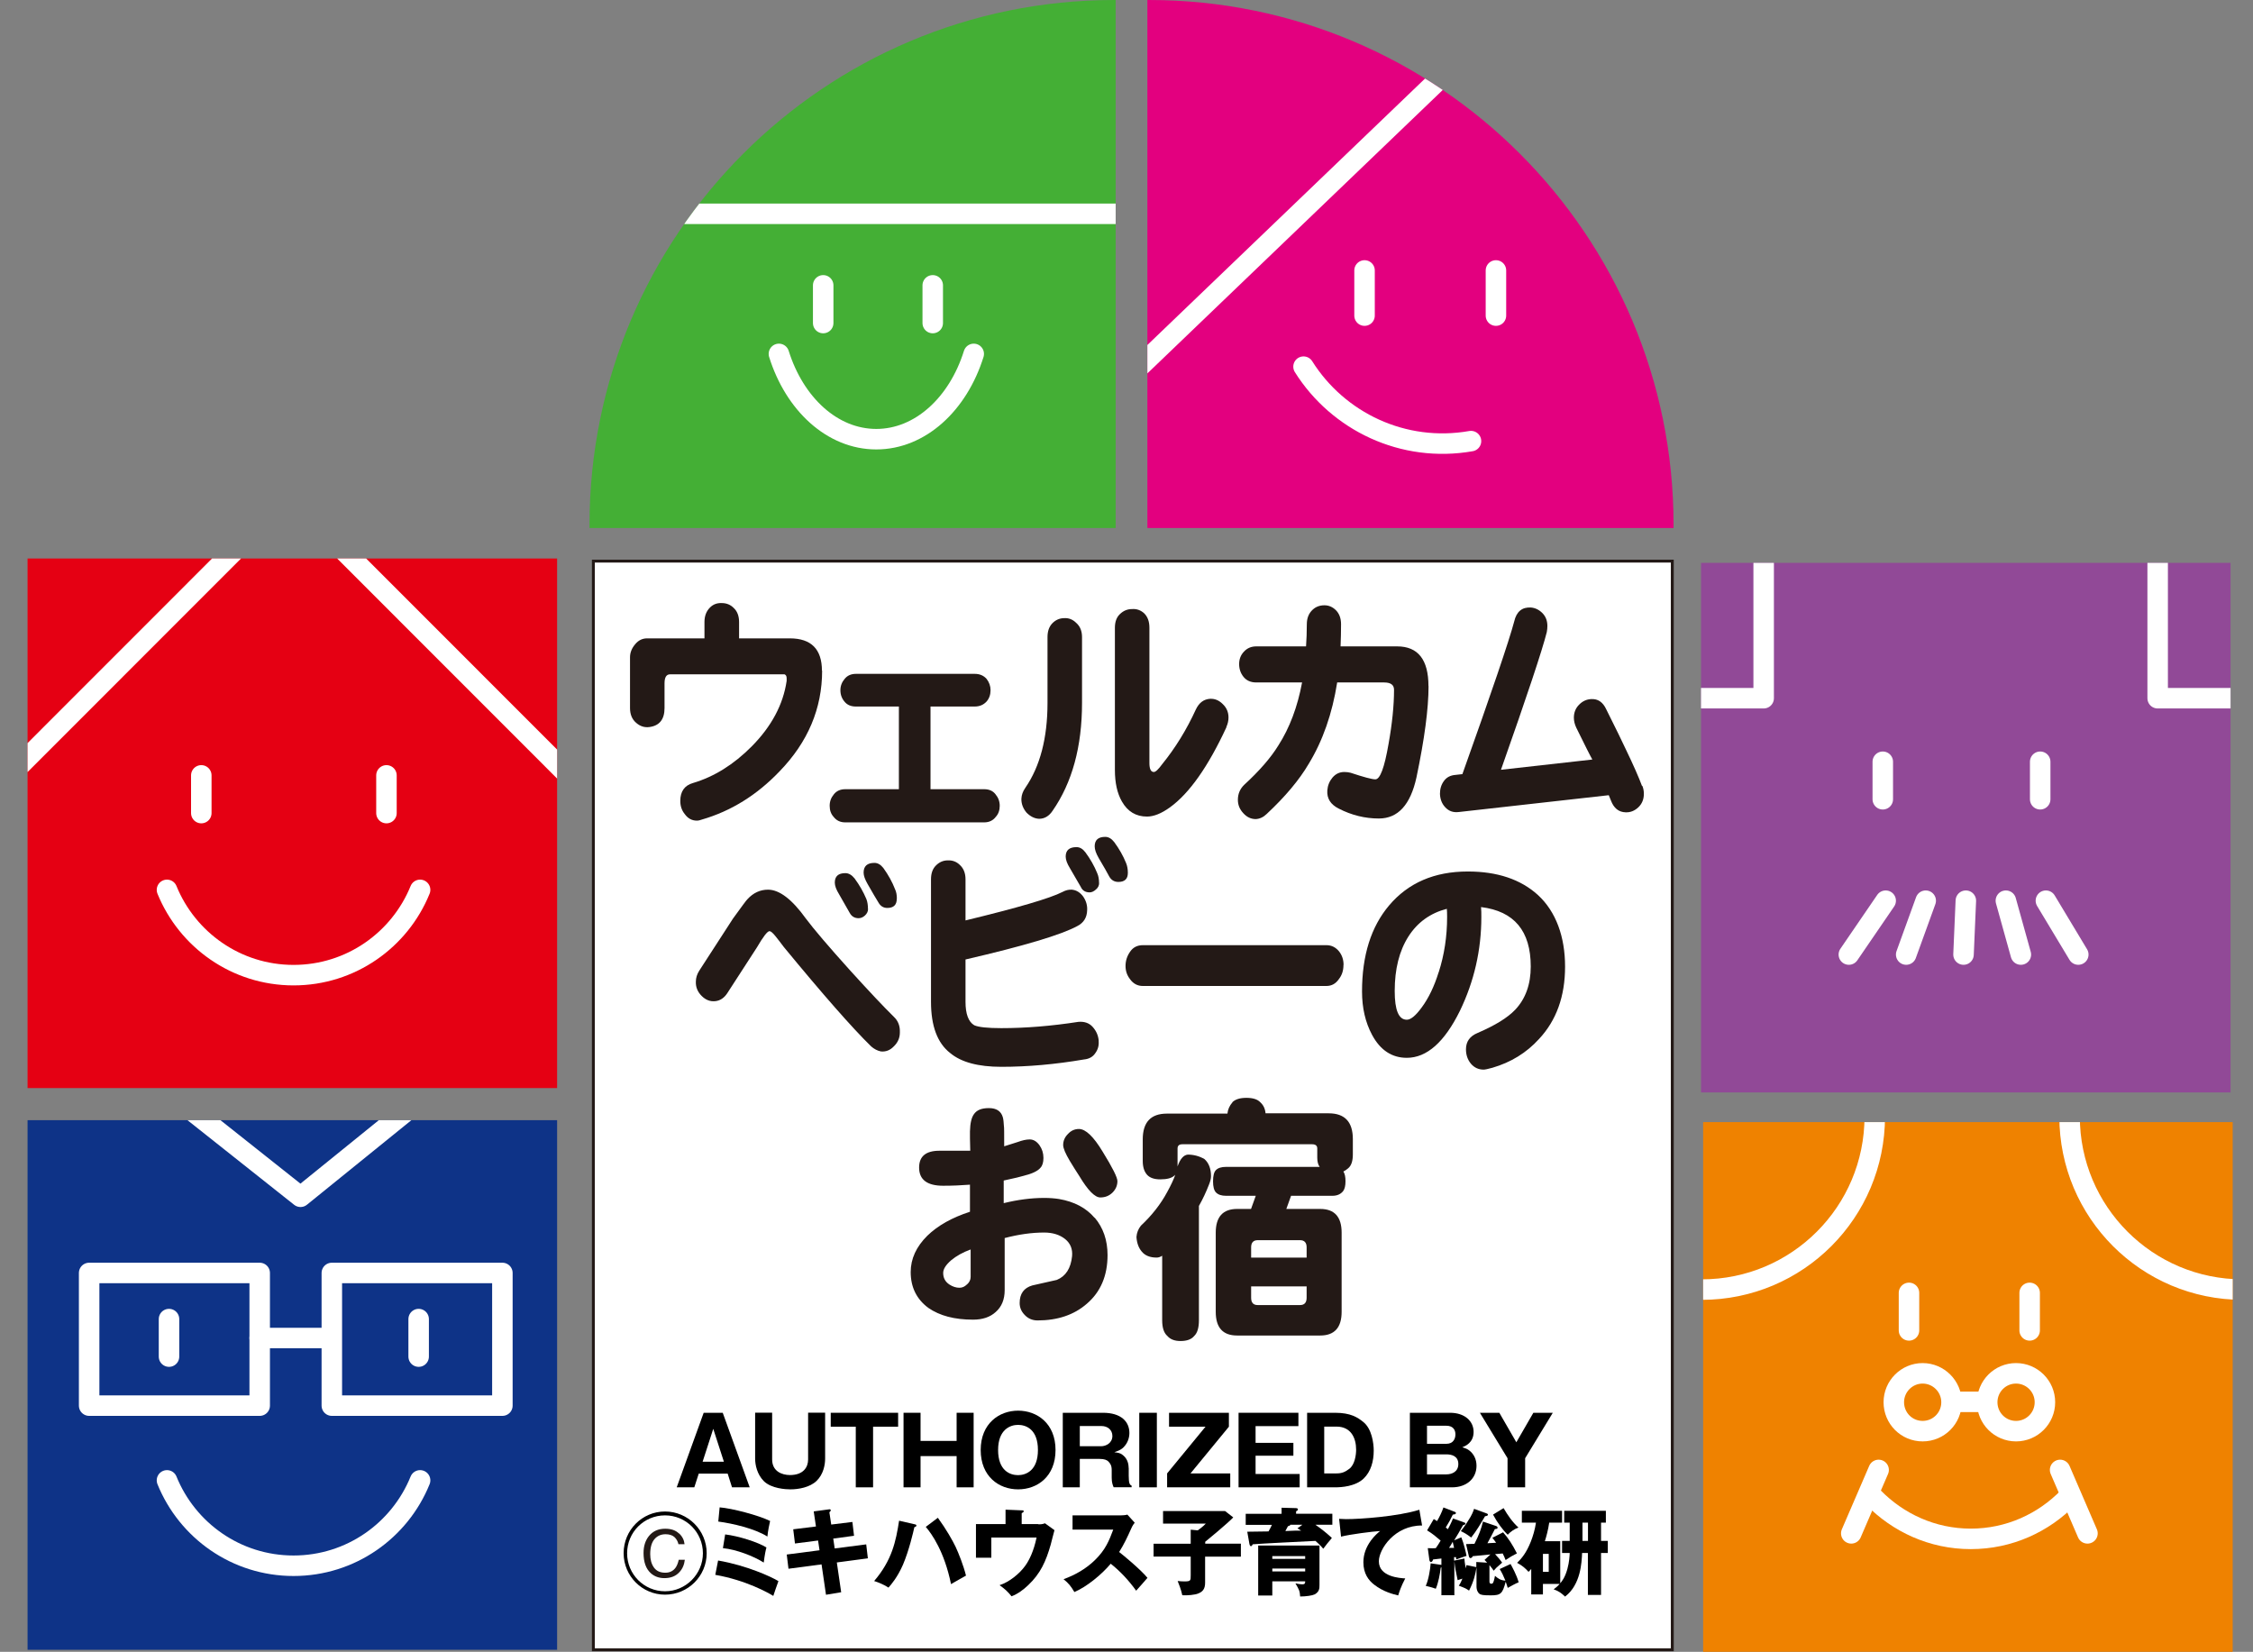 <?xml version="1.0" encoding="UTF-8"?><svg id="_レイヤー_2" xmlns="http://www.w3.org/2000/svg" xmlns:xlink="http://www.w3.org/1999/xlink" viewBox="0 0 233.02 170.83"><rect x="0" y="0" width="233.02" height="170.83" fill="#808080" stroke="none"/><defs><style>.cls-1{fill:#ef8200;}.cls-2{fill:none;stroke:#fff;stroke-linecap:round;stroke-linejoin:round;stroke-width:2.12px;}.cls-3{fill:#fff;stroke:#231916;stroke-width:.3px;}.cls-4{fill:#e50013;}.cls-5{clip-path:url(#clippath-1);}.cls-6{clip-path:url(#clippath-3);}.cls-7{clip-path:url(#clippath-4);}.cls-8{clip-path:url(#clippath-2);}.cls-9{clip-path:url(#clippath-5);}.cls-10{fill:#44af35;}.cls-11{fill:#231916;}.cls-12{fill:#0e3387;}.cls-13{fill:#e3007f;}.cls-14{clip-path:url(#clippath);}.cls-15{fill:#914997;}</style><clipPath id="clippath"><path class="cls-13" d="M118.67,0c.05,0,.1,0,.15,0,29.98,0,54.27,24.3,54.27,54.28v.33h-54.42V0Z"/></clipPath><clipPath id="clippath-1"><rect class="cls-1" x="176.15" y="116.05" width="54.77" height="54.78"/></clipPath><clipPath id="clippath-2"><rect class="cls-15" x="175.93" y="58.21" width="54.77" height="54.77"/></clipPath><clipPath id="clippath-3"><rect class="cls-12" x="2.85" y="115.85" width="54.77" height="54.77"/></clipPath><clipPath id="clippath-4"><rect class="cls-4" x="2.85" y="57.76" width="54.77" height="54.77"/></clipPath><clipPath id="clippath-5"><path class="cls-10" d="M115.39,0s-.1,0-.14,0c-29.98,0-54.28,24.3-54.28,54.28,0,.11,0,.22,0,.33h54.42V0Z"/></clipPath></defs><g id="_レイヤー_1-2"><rect class="cls-3" x="61.37" y="58.03" width="111.59" height="112.59"/><path d="M72.67,151.17l1.1-3.4,1.1,3.4h-2.19ZM75.26,152.4l.45,1.42h1.83l-2.79-7.71h-1.97l-2.79,7.71h1.82l.46-1.42h2.99Z"/><path d="M79.86,146.1v4.84c0,1.23,1.02,1.61,1.84,1.61,1.4,0,1.88-.82,1.88-1.61v-4.84h1.76v4.75c0,.61-.16,1.61-.89,2.31-.69.66-1.85.87-2.7.87-.45,0-1.97-.07-2.76-.86-.69-.7-.89-1.67-.89-2.32v-4.75h1.76Z"/><path d="M90.29,153.82h-1.78v-6.27h-2.59v-1.44h6.97v1.44h-2.59v6.27Z"/><path d="M98.94,150.59h-3.73v3.23h-1.76v-7.71h1.76v2.91h3.73v-2.91h1.76v7.71h-1.76v-3.23Z"/><path d="M105.29,147.36c.83,0,2.06.46,2.06,2.6s-1.25,2.6-2.06,2.6c-.85,0-2.06-.49-2.06-2.6s1.25-2.6,2.06-2.6ZM109.17,149.96c0-2.75-1.91-4.07-3.87-4.07s-3.87,1.33-3.87,4.07,1.89,4.07,3.87,4.07,3.87-1.32,3.87-4.07Z"/><path d="M111.68,147.48h2.24c.63,0,1.13.39,1.13,1.03,0,.72-.65,1.06-1.17,1.06h-2.2v-2.08ZM116.73,151.81c0-.52-.18-1.03-.66-1.37-.22-.17-.42-.2-.82-.25.39-.14.76-.26,1.06-.63.3-.34.5-.83.5-1.36,0-1.18-.87-2.09-2.73-2.09h-4.16v7.71h1.76v-2.94h2.04c.52,0,.77.12.92.27.2.22.34.41.34.88v.79c0,.51.11.78.2.99h1.86v-.16c-.18-.09-.3-.19-.3-1.02v-.83Z"/><path d="M119.65,153.82h-1.82v-7.71h1.82v7.71Z"/><path d="M123.14,152.38h4.1v1.44h-6.53v-1.44l3.97-4.83h-3.77v-1.44h6.19v1.44l-3.97,4.83Z"/><path d="M134.42,152.44v1.38h-6.32v-7.71h6.19v1.38h-4.43v1.73h3.91v1.33h-3.91v1.89h4.56Z"/><path d="M136.95,147.54h1.28c1.5,0,2.03,1.18,2.03,2.39,0,.53-.13,1.54-.71,1.98-.45.34-.79.47-1.31.47h-1.28v-4.83ZM135.19,153.82h2.9c.66,0,2.09-.09,2.95-.91.76-.73,1.04-1.81,1.04-2.88,0-.79-.2-2.27-1.08-2.97-.58-.47-1.3-.95-2.91-.95h-2.9v7.71Z"/><path d="M147.59,147.45h2c.74,0,.94.48.94.89,0,.44-.21.98-.94.98h-2v-1.87ZM150.18,153.82c1.5,0,2.53-.91,2.53-2.23,0-.69-.29-1.22-.73-1.57-.22-.17-.38-.23-.74-.34.31-.13,1.17-.47,1.17-1.59s-.92-1.98-2.44-1.98h-4.15v7.71h4.35ZM147.59,150.41h2c.53,0,1.24.16,1.24,1,0,.78-.63,1.07-1.25,1.07h-1.99v-2.06Z"/><path d="M157.74,153.82h-1.82v-3.01l-2.86-4.7h2.01l1.76,3.05,1.76-3.05h2.01l-2.86,4.7v3.01Z"/><path d="M68.78,164.57c-2.17,0-3.92-1.76-3.92-3.93s1.74-3.92,3.92-3.92,3.92,1.76,3.92,3.92-1.78,3.93-3.92,3.93ZM68.78,164.92c2.38,0,4.31-1.92,4.31-4.29s-1.94-4.31-4.31-4.31-4.28,1.93-4.28,4.31,1.93,4.29,4.28,4.29Z"/><path d="M74.42,155.89c1.29.1,4.04.82,5.23,1.41-.07.27-.23,1.06-.28,1.61-1.31-.83-3.62-1.36-5.08-1.55l.14-1.47ZM74.28,161.39c2.95.51,5.52,1.69,6.23,2.13-.13.35-.45,1.27-.53,1.53-.48-.3-2.8-1.62-6-2.18l.29-1.48ZM75,158.69c1.38.16,3.44.82,4.27,1.35-.08.29-.17.7-.28,1.56-1.05-.67-2.86-1.36-4.22-1.49l.23-1.42Z"/><path d="M88.16,157.4l.17,1.43-2.15.29.15,1.02,3.26-.42.17,1.44-3.21.43.45,3.08-1.57.26-.46-3.14-3.42.45-.18-1.47,3.39-.44-.15-1.01-2.39.31-.18-1.47,2.35-.29-.23-1.56,1.56-.21c.06-.01.2-.03.2.09,0,.08-.06.14-.14.21l.19,1.27,2.2-.27Z"/><path d="M94.59,157.63c.15.04.19.07.19.14,0,.06-.05.14-.21.17-.11.5-.55,2.4-1.17,3.86-.56,1.29-1.21,2.06-1.51,2.39-.39-.27-1.05-.55-1.48-.68,1.85-2.16,2.25-4.11,2.58-6.24l1.6.37ZM97,156.97c.89,1.22,1.52,2.35,1.83,2.99.31.66.81,1.91,1.08,2.99-.23.12-.27.15-.71.4-.13.08-.56.32-.84.48-.68-3.35-1.99-5.2-2.61-5.92l1.26-.95Z"/><path d="M107.37,157.64c.24.01.41.01.71-.1l.98.71c-.07.23-.33,1.28-.39,1.5-.49,1.72-1.06,2.99-2.32,4.18-.51.49-1.08.91-1.73,1.16-.37-.46-.67-.75-1.24-1.15,1.01-.32,2.08-1.2,2.65-2,.43-.59.89-1.54,1.18-2.93h-4.68v2.09h-1.59v-3.48h3.06v-1.49l1.67.07c.13,0,.21,0,.21.1,0,.1-.16.16-.21.19v1.13h1.69Z"/><path d="M110.93,158.19v-1.47h5c.16,0,.51-.02.67-.08l.76.84c-.08.09-.23.29-.37.62-.37.83-.75,1.64-1.24,2.41.42.32,2.21,1.8,2.93,2.67-.31.37-.84.96-1.17,1.33-.75-1.04-1.62-1.99-2.63-2.79-.95,1.13-2.49,2.39-3.76,2.93-.37-.62-.58-.89-1.12-1.33,1.2-.43,2.33-1.08,3.24-1.97,1.1-1.07,1.47-2.01,1.9-3.16h-4.22Z"/><path d="M128.34,159.66v1.33h-3.7v2.7c0,.65-.26.94-.74,1.12-.29.12-1.08.21-1.62.17-.12-.59-.39-1.25-.48-1.47.31.03.5.04.7.04.65,0,.65-.08.65-.64v-1.93h-3.84v-1.33h3.84v-1.45l.73.07c.61-.45.72-.58.83-.7h-4.42v-1.3h6.41l.85.66c-.56.6-2.79,2.44-2.9,2.52v.2h3.7Z"/><path d="M131.59,160.93h3.4v.29h-3.4v-.29ZM136.46,159.84h-6.33v5.17h1.46v-1.47h3.4c0,.17,0,.31-.3.31-.22,0-.58-.07-.71-.1.39.67.45.77.49,1.36.61,0,1.25-.1,1.48-.21.52-.27.52-.64.52-1v-4.06ZM134.99,162.52h-3.4v-.3h3.4v.3ZM134.05,156.56v-.26c.09-.04.19-.09.19-.2,0-.12-.14-.12-.19-.13l-1.5-.04v.63h-3.71v1.14h2.71c-.1.22-.19.39-.35.68-.31,0-1.86.02-2.2.03l.23,1.3s.05.2.15.2c.09,0,.17-.16.19-.2.96-.08,5.11-.28,6.48-.35.49.43.67.64.81.81.11-.13.14-.17.43-.56.35-.41.39-.46.46-.56-.64-.58-1.07-.92-1.7-1.36h1.75v-1.14h-3.74ZM134.69,157.7l-.5.36c.2.12.27.16.39.24-.21,0-.6,0-.66,0-.16,0-.89.03-.98.04.08-.14.11-.21.27-.5.2-.05.21-.06.24-.15h1.22Z"/><path d="M147.08,157.77c-2.81-.03-4.47,2.43-4.47,3.7,0,1.62,2.21,1.74,2.73,1.77-.46.87-.63,1.44-.73,1.76-.5-.12-1.55-.38-2.48-1.11-.58-.44-1.12-1.15-1.12-2.31,0-.84.29-1.59.78-2.26.37-.5.74-.81.95-.98-.76.04-3.16.35-4.04.58l-.2-1.84c.21,0,.43.03.74.03,1.44,0,5.33-.27,7.56-.97l.28,1.62Z"/><path d="M150.25,159.46c.02.08.11.5.14.62-.06,0-.48,0-.52,0,.17-.26.22-.33.38-.63ZM150.41,161.05s.14-.02.17-.02c0,.04.03.21.04.25.29-.12.79-.29,1.06-.37-.07-.35-.27-1.26-.54-1.92l-.74.31c.09-.14.21-.33.46-.76.36-.65.4-.71.45-.8.21-.05.26-.13.26-.18s-.04-.08-.21-.14l-1.08-.38c-.18.45-.43.93-.53,1.11-.06-.05-.07-.06-.22-.18.37-.61.44-.72.73-1.33.24-.03.32-.05.32-.18,0-.04-.02-.07-.1-.1l-1.19-.46c-.17.5-.4.96-.66,1.41-.13-.08-.19-.12-.34-.21l-.69,1.17c.6.37.91.64,1.4,1.06-.18.29-.31.53-.5.78-.27.02-.33.02-.83,0l.17,1.25c.02.12.12.19.15.19,0,0,.11-.03.15-.09.02-.02.07-.15.08-.18.13-.02.72-.08.86-.1v.66l-1.11-.16c-.04.6-.23,1.75-.51,2.33.21.05.65.15,1.04.3.27-.64.43-1.52.51-2.18t.07-.04v2.89h1.34v-3.53c.07.7.14,1,.34,1.97.14-.05.17-.06.49-.16-.19.47-.29.62-.37.73.68.26.74.29,1.06.51.52-1.03.65-1.69.77-2.4v1.97c0,.44.2.68.28.74.17.14.39.18,1.21.18,1.03,0,1.2-.18,1.53-1.41.09.24.13.39.21.64.18-.11.92-.51,1.13-.58-.21-.77-.7-1.64-.84-1.89l-1.12.52c.23.38.38.68.59,1.2-.51-.04-.75-.21-1.08-.5-.03.15-.05.28-.11.49-.08.25-.11.33-.27.33-.19,0-.19-.17-.19-.23v-1.7c.29.36.34.43.44.58.08-.09.16-.19.27-.3.08-.08.51-.44.6-.53-.2-.3-.43-.56-.73-.88.25-.02.4-.04.79-.07.15.29.21.46.3.68.46-.31.69-.45,1.17-.69-.47-.92-.87-1.55-1.43-2.18l-1.11.57c.14.17.23.28.39.51-.13,0-.76.04-.9.05.12-.2.65-1.22.77-1.46.03,0,.16-.03.18-.03.1-.02.1-.1.1-.12,0-.08-.08-.15-.12-.16l-1.39-.47c-.17.68-.37,1.32-.88,2.3-.21,0-.64.02-.87.03l.29,1.25c0,.06.09.2.14.2.17,0,.23-.13.26-.2.19-.02,1.54-.15,1.83-.18l-.61.57c.12.11.17.17.27.28l-1.12-.07v.53l-1.02-.21c-.02.12-.03.16-.08.34-.1-.64-.12-.81-.13-1.02l-1.07.22v-.41ZM152.46,156.04c-.08.25-.21.63-.63,1.26-.33.53-.59.86-.74,1.05.48.24.54.27,1.07.66.55-.68.99-1.45,1.43-2.2.19-.03.3-.06.3-.16,0-.08-.04-.09-.15-.14l-1.29-.47ZM154.42,156.64c.42.8,1.04,1.64,1.52,2.08.25-.28.69-.6,1.11-.74-.63-.57-1.11-1.27-1.54-2.01l-1.09.67Z"/><path d="M164.24,159.36h-.57v-1.89h.57v1.89ZM159.78,159.39c.15-.47.34-1.16.45-1.92h1.33v-1.22h-4.16v1.22h1.46c-.1.71-.32,1.43-.53,1.96-.47,1.19-.97,1.76-1.42,2.2.54.28.87.58,1.18.93.12-.11.14-.14.28-.3v2.64h1.21v-1.09h1.73c-.22.25-.43.42-.62.56.52.19.77.36,1.18.75,1.63-1.24,1.72-3.55,1.76-4.51h.6v4.34h1.36v-4.34h.7v-1.25h-.7v-1.89h.5v-1.22h-4.31v1.22h.57v1.89h-.79v1.25h.79c-.01.29-.04.91-.24,1.65-.25.91-.58,1.29-.74,1.48v-4.35h-1.6ZM160.18,160.7v1.86h-.6v-1.86h.6Z"/><path class="cls-11" d="M70.24,158.59c.34.32.52.69.56,1.11h-.63c-.07-.31-.22-.56-.43-.75-.21-.18-.52-.28-.9-.28-.47,0-.86.17-1.15.51s-.44.85-.44,1.55c0,.57.13,1.03.39,1.39s.65.53,1.17.53c.48,0,.84-.19,1.09-.56.13-.2.23-.46.3-.78h.63c-.06.51-.24.94-.56,1.28-.38.42-.9.62-1.55.62-.56,0-1.03-.17-1.41-.51-.5-.45-.75-1.15-.75-2.09,0-.72.19-1.3.56-1.76.41-.5.97-.75,1.68-.75.61,0,1.08.16,1.42.49Z"/><path class="cls-13" d="M118.67,0c.05,0,.1,0,.15,0,29.98,0,54.27,24.3,54.27,54.28v.33h-54.42V0Z"/><g class="cls-14"><line class="cls-2" x1="117.98" y1="37.81" x2="148.84" y2="8.2"/><line class="cls-2" x1="141.13" y1="27.97" x2="141.13" y2="32.64"/><line class="cls-2" x1="154.72" y1="27.97" x2="154.72" y2="32.64"/><path class="cls-2" d="M152.14,45.62c-7,1.23-13.75-2.02-17.32-7.7"/></g><rect class="cls-1" x="176.15" y="116.05" width="54.77" height="54.78"/><g class="cls-5"><path class="cls-2" d="M193.9,115.47c0,9.89-8.01,17.9-17.89,17.9"/><path class="cls-2" d="M214.05,115.47c0,9.89,8.01,17.9,17.9,17.9"/><line class="cls-2" x1="197.44" y1="133.71" x2="197.44" y2="137.59"/><line class="cls-2" x1="209.92" y1="133.71" x2="209.92" y2="137.59"/><path class="cls-2" d="M193.73,154.85c2.57,2.63,6.12,4.3,10.1,4.3s7.53-1.66,10.1-4.3"/><line class="cls-2" x1="194.3" y1="152.02" x2="191.47" y2="158.58"/><line class="cls-2" x1="213.07" y1="152.02" x2="215.9" y2="158.58"/><path class="cls-2" d="M201.84,145.02c0,1.65-1.33,2.99-2.99,2.99s-2.98-1.34-2.98-2.99,1.34-2.99,2.98-2.99,2.99,1.34,2.99,2.99Z"/><path class="cls-2" d="M211.5,145.02c0,1.65-1.34,2.99-2.99,2.99s-2.98-1.34-2.98-2.99,1.33-2.99,2.98-2.99,2.99,1.34,2.99,2.99Z"/><line class="cls-2" x1="202.4" y1="144.98" x2="205.08" y2="144.98"/></g><rect class="cls-15" x="175.93" y="58.21" width="54.77" height="54.77"/><g class="cls-8"><line class="cls-2" x1="194.73" y1="78.78" x2="194.73" y2="82.66"/><line class="cls-2" x1="211.01" y1="78.78" x2="211.01" y2="82.66"/><line class="cls-2" x1="214.95" y1="98.72" x2="211.6" y2="93.15"/><line class="cls-2" x1="207.46" y1="93.15" x2="209.01" y2="98.72"/><line class="cls-2" x1="203.32" y1="93.15" x2="203.08" y2="98.72"/><line class="cls-2" x1="199.17" y1="93.15" x2="197.15" y2="98.72"/><line class="cls-2" x1="195.03" y1="93.15" x2="191.22" y2="98.72"/><polyline class="cls-2" points="174.67 72.21 182.41 72.21 182.41 57.51"/><polyline class="cls-2" points="230.9 72.21 223.16 72.21 223.16 57.51"/></g><rect class="cls-12" x="2.85" y="115.85" width="54.77" height="54.77"/><g class="cls-6"><polyline class="cls-2" points="43.57 113.66 31.08 123.77 19.57 114.64"/><rect class="cls-2" x="9.22" y="131.65" width="17.64" height="13.72"/><rect class="cls-2" x="34.32" y="131.65" width="17.64" height="13.72"/><line class="cls-2" x1="26.86" y1="138.38" x2="33.58" y2="138.38"/><line class="cls-2" x1="17.48" y1="136.42" x2="17.48" y2="140.3"/><line class="cls-2" x1="43.3" y1="136.42" x2="43.3" y2="140.3"/><path class="cls-2" d="M17.27,153.1c2.1,5.18,7.16,8.83,13.09,8.83s10.99-3.65,13.09-8.83"/></g><rect class="cls-4" x="2.85" y="57.76" width="54.77" height="54.77"/><g class="cls-7"><line class="cls-2" x1="1.06" y1="80.14" x2="25.1" y2="56.09"/><line class="cls-2" x1="58.74" y1="80.14" x2="34.7" y2="56.09"/><line class="cls-2" x1="20.82" y1="80.19" x2="20.82" y2="84.09"/><line class="cls-2" x1="39.97" y1="80.19" x2="39.97" y2="84.09"/><path class="cls-2" d="M17.27,92.03c2.1,5.16,7.16,8.82,13.09,8.82s10.99-3.65,13.09-8.82"/></g><path class="cls-10" d="M115.39,0s-.1,0-.14,0c-29.98,0-54.28,24.3-54.28,54.28,0,.11,0,.22,0,.33h54.42V0Z"/><g class="cls-9"><line class="cls-2" x1="69.52" y1="22.11" x2="116.51" y2="22.11"/><line class="cls-2" x1="85.14" y1="29.51" x2="85.14" y2="33.41"/><line class="cls-2" x1="96.47" y1="29.51" x2="96.47" y2="33.41"/><path class="cls-2" d="M80.56,36.6c1.62,5.18,5.52,8.82,10.07,8.82s8.46-3.64,10.08-8.82"/></g><path class="cls-11" d="M85.03,69.35c0,3.92-1.47,7.4-4.41,10.43-2.34,2.45-5.02,4.11-8.03,4.98-.18.07-.35.11-.52.11-.51,0-.93-.23-1.25-.68-.31-.38-.46-.83-.46-1.36,0-.98.44-1.6,1.31-1.85,2.2-.65,4.22-1.92,6.07-3.78,2.05-2.07,3.26-4.33,3.62-6.78v-.27c0-.22-.07-.35-.22-.41h-11.84c-.38,0-.57.31-.57.93v2.56c0,1.16-.52,1.82-1.55,1.96-.51.07-.97-.07-1.39-.44-.42-.36-.63-.87-.63-1.52v-5.25c0-.49.18-.94.54-1.36.33-.4.74-.6,1.23-.6h5.93v-1.69c0-.62.19-1.12.57-1.5.33-.33.73-.48,1.22-.46.49,0,.91.17,1.25.52.36.34.54.83.54,1.44v1.69h5.25c2.21,0,3.32,1.12,3.32,3.35Z"/><path class="cls-11" d="M101.8,85.05h-14.38c-.51,0-.91-.19-1.2-.57-.27-.29-.41-.67-.41-1.14s.15-.85.44-1.2c.27-.34.66-.52,1.17-.52h5.55v-8.55h-4.44c-.51,0-.9-.16-1.17-.49-.29-.33-.44-.73-.44-1.2,0-.44.15-.83.44-1.17.27-.34.66-.52,1.17-.52h12.28c.51,0,.92.17,1.23.52.27.35.41.74.41,1.17,0,.47-.14.86-.41,1.17-.31.34-.72.52-1.23.52h-4.57v8.55h5.55c.51,0,.9.17,1.17.52.29.35.44.74.44,1.2s-.14.85-.41,1.14c-.29.38-.69.57-1.2.57Z"/><path class="cls-11" d="M126.85,75.2c-1.89,4.08-3.84,6.85-5.85,8.3-.89.64-1.68.95-2.37.95-1.14,0-2-.52-2.59-1.55-.49-.85-.73-1.94-.73-3.27v-14.7c0-.62.17-1.09.52-1.42.35-.34.76-.52,1.25-.52.49-.04.92.12,1.28.46.34.35.52.83.52,1.47v13.99c0,.62.15.93.46.93.18,0,.47-.27.87-.82,1.34-1.65,2.51-3.54,3.48-5.66.33-.69.82-1.05,1.47-1.09.49-.02.92.16,1.3.54.4.38.6.84.6,1.39,0,.33-.07.65-.22.98ZM111.91,72.7c0,4.52-1.02,8.24-3.05,11.16-.36.54-.83.82-1.39.82-.47-.02-.91-.24-1.31-.65-.36-.44-.54-.92-.52-1.44.02-.38.15-.75.41-1.12,1.52-2.21,2.29-5.14,2.29-8.77v-6.81c0-.6.16-1.07.49-1.42.33-.34.73-.53,1.2-.54.49-.04.92.13,1.28.49.4.35.6.84.6,1.47v6.81Z"/><path class="cls-11" d="M147.75,70.95c0,2.34-.42,5.49-1.25,9.45-.62,2.83-1.91,4.25-3.89,4.25-1.43,0-2.82-.34-4.16-1.03-.83-.42-1.23-1.04-1.17-1.88.04-.51.22-.95.54-1.33.33-.38.73-.57,1.22-.57.24,0,.45.03.65.08,1.36.45,2.21.68,2.56.68.49,0,.94-1.22,1.36-3.65.38-2.12.57-3.99.57-5.61,0-.51-.34-.76-1.03-.76h-4.85c-.51,3.23-1.49,6.03-2.94,8.41-.98,1.67-2.43,3.4-4.36,5.2-.34.33-.72.5-1.12.52-.49,0-.92-.2-1.28-.6-.38-.4-.57-.86-.57-1.39,0-.62.22-1.13.65-1.55,1.58-1.45,2.76-2.81,3.54-4.08,1.16-1.81,1.98-3.98,2.45-6.51h-4.74c-.56,0-1-.19-1.31-.57-.31-.38-.46-.83-.46-1.33s.16-.93.49-1.28c.33-.36.75-.55,1.28-.55h5.15c.05-.73.08-1.49.08-2.29,0-.63.2-1.13.6-1.5.33-.31.74-.46,1.22-.46.45,0,.85.17,1.2.52.34.35.52.83.52,1.44,0,.78-.02,1.54-.05,2.29h5.85c2.16,0,3.24,1.37,3.24,4.11Z"/><path class="cls-11" d="M169.86,81.26c.11.27.16.55.16.84,0,.56-.19,1.03-.57,1.39-.38.36-.82.54-1.31.52-.73-.02-1.23-.43-1.53-1.23-.07-.18-.15-.36-.22-.54l-15.52,1.74c-.58.07-1.05-.1-1.42-.52-.33-.36-.5-.82-.52-1.36,0-.51.13-.95.41-1.33.27-.38.67-.59,1.2-.63l.71-.08c3.03-8.49,4.82-13.76,5.36-15.79.23-1.02.82-1.5,1.74-1.44.45.04.85.24,1.2.6.33.35.49.78.49,1.31,0,.2-.02.41-.06.63-.47,1.87-2.05,6.62-4.74,14.24l9.45-1.06c-.24-.42-.79-1.52-1.66-3.29-.16-.34-.25-.69-.25-1.03,0-.53.17-.97.52-1.33.36-.38.79-.58,1.28-.6.69-.04,1.21.32,1.55,1.06,1,2,1.68,3.39,2.04,4.17.78,1.62,1.33,2.87,1.66,3.76Z"/><path class="cls-11" d="M92.75,92.95c0,.64-.33.95-.98.95-.4,0-.71-.19-.92-.57-.24-.38-.61-1.02-1.12-1.91-.27-.47-.41-.86-.41-1.17,0-.67.37-1.01,1.12-1.01.34,0,.65.18.93.54.51.71.91,1.43,1.2,2.18.13.27.19.6.19.98ZM89.78,94.01c0,.25-.11.48-.33.68-.2.18-.42.27-.65.27-.42,0-.73-.19-.93-.57-.22-.38-.58-1.02-1.09-1.91-.29-.47-.44-.87-.44-1.2,0-.65.36-.98,1.09-.98.34,0,.66.18.95.54.51.69.92,1.41,1.23,2.15.11.29.16.63.16,1.01ZM93.07,106.78c0,.56-.21,1.04-.63,1.44-.38.4-.83.57-1.33.52-.36-.07-.7-.25-1.01-.52-1.98-1.94-4.99-5.37-9.04-10.29-.25-.34-.54-.71-.84-1.09-.29-.36-.5-.54-.63-.54-.22,0-.65.56-1.31,1.69-.36.56-1.38,2.13-3.05,4.71-.33.51-.75.79-1.25.84-.53.06-1-.13-1.41-.54-.42-.42-.62-.91-.6-1.47,0-.4.12-.78.35-1.14.82-1.27,1.98-3.07,3.49-5.39.89-1.23,1.39-1.91,1.5-2.01.6-.65,1.31-.98,2.12-.98,1.18,0,2.49,1,3.92,2.99.8,1.07,2.33,2.87,4.6,5.39,2,2.2,3.49,3.78,4.49,4.76.45.42.66.96.63,1.63Z"/><path class="cls-11" d="M116.65,90.28c0,.62-.33.93-.98.93-.42,0-.74-.19-.95-.57-.2-.38-.56-1.02-1.09-1.91-.27-.47-.41-.87-.41-1.2,0-.65.36-.98,1.09-.98.34,0,.65.18.93.54.51.69.92,1.41,1.22,2.15.13.31.19.65.19,1.03ZM113.68,91.31c0,.27-.11.5-.33.68-.22.2-.44.3-.65.3-.44,0-.75-.19-.92-.57-.22-.38-.59-1.03-1.12-1.93-.29-.47-.44-.87-.44-1.2,0-.65.37-.98,1.12-.98.34,0,.65.18.92.54.51.69.92,1.41,1.22,2.15.13.29.19.63.19,1.01ZM113.63,107.67c.04.47-.08.89-.35,1.25-.25.38-.64.6-1.17.65-2.99.51-5.84.76-8.55.76-2.38,0-4.14-.47-5.28-1.42-1.33-1.03-1.99-2.8-1.99-5.31v-12.66c0-.62.17-1.1.52-1.44.34-.34.75-.52,1.22-.52.49-.02.9.14,1.23.46.4.36.6.86.6,1.5v4.25c5.41-1.31,8.75-2.29,10.02-2.94.33-.18.65-.26.98-.24.45.04.84.27,1.17.71.31.45.44.93.41,1.42-.02.74-.35,1.29-1.01,1.63-1.67.91-5.53,2.06-11.57,3.46v4.38c0,1.25.3,2.06.9,2.42.44.2,1.37.3,2.8.3,2.54,0,5.2-.22,7.98-.65.62-.05,1.11.12,1.47.52.38.42.59.91.63,1.47Z"/><path class="cls-11" d="M138.95,99.8c0,.56-.15,1.04-.46,1.44-.33.49-.76.73-1.31.73h-18.98c-.54,0-.99-.23-1.33-.71-.31-.4-.46-.85-.46-1.36,0-.54.16-1.04.49-1.5.31-.44.74-.65,1.31-.65h18.98c.53,0,.96.22,1.31.65.31.4.46.86.46,1.39Z"/><path class="cls-11" d="M148.79,100.56c-.45,1.45-1.03,2.66-1.74,3.62-.62.85-1.13,1.28-1.55,1.28-.84,0-1.25-.99-1.25-2.97,0-2.27.47-4.15,1.42-5.64.94-1.47,2.27-2.42,3.97-2.86.02.18.03.46.03.84,0,2.01-.29,3.92-.87,5.72ZM159.05,92.55c-1.78-1.61-4.19-2.42-7.24-2.42-3.45,0-6.16,1.17-8.14,3.51-1.87,2.21-2.8,5.18-2.8,8.9,0,1.69.34,3.19,1.04,4.49.85,1.58,2.05,2.37,3.59,2.37,2.07,0,3.9-1.62,5.5-4.87,1.47-3.05,2.21-6.28,2.21-9.69,0-.36,0-.71-.03-1.03,3.43.42,5.14,2.47,5.14,6.15,0,1.85-.54,3.34-1.61,4.47-.8.84-2.1,1.63-3.89,2.4-.8.33-1.2.89-1.2,1.69,0,.58.17,1.08.52,1.5.35.4.78.6,1.31.6.13,0,.43-.06.9-.19,1.92-.56,3.53-1.55,4.82-2.97,1.8-1.92,2.7-4.42,2.7-7.49s-.93-5.68-2.8-7.4Z"/><path class="cls-11" d="M99.99,132.85c-.22.22-.47.33-.76.33-.34,0-.69-.11-1.03-.33-.44-.29-.65-.69-.65-1.2,0-.4.27-.83.82-1.31.54-.45,1.22-.83,2.02-1.12v2.83c0,.31-.13.57-.38.79ZM114.04,119.1c-.94-1.56-1.76-2.34-2.45-2.34-.44,0-.82.17-1.14.52-.33.33-.49.71-.49,1.14,0,.33.23.87.68,1.63.33.54.66,1.08,1.01,1.61.87,1.45,1.59,2.18,2.15,2.18.51,0,.93-.17,1.28-.52.33-.34.49-.73.49-1.17,0-.38-.51-1.4-1.53-3.05ZM113.22,125.96c-.87-1.03-2.11-1.69-3.7-1.96-.45-.07-.96-.11-1.52-.11-1.33,0-2.72.18-4.19.54v-2.34c1.11-.24,1.8-.4,2.07-.49.89-.22,1.47-.5,1.74-.84.2-.22.3-.55.3-1.01,0-.49-.14-.93-.41-1.31-.29-.4-.63-.6-1.01-.6-.35,0-.76.09-1.25.27-.62.2-1.08.35-1.39.44,0-1.31,0-2.01-.03-2.1-.02-.38-.05-.68-.11-.9-.18-.63-.66-.95-1.44-.95s-1.26.21-1.55.63c-.25.34-.39.93-.41,1.77v.76c.02.47.03.89.03,1.25h-3.19c-1.4,0-2.1.58-2.1,1.74,0,1.25.83,1.88,2.48,1.88.98,0,1.91-.04,2.78-.11v2.8c-1.85.6-3.32,1.42-4.41,2.48-1.14,1.13-1.72,2.38-1.72,3.76,0,1.56.61,2.8,1.82,3.7,1.18.82,2.72,1.22,4.63,1.22.98,0,1.76-.26,2.34-.79.62-.54.93-1.3.93-2.26v-5.39c1.45-.38,2.81-.57,4.08-.57.89,0,1.62.23,2.18.68.54.44.78,1.03.71,1.77-.13,1.25-.65,2.07-1.58,2.45-.84.18-1.68.37-2.53.57-.87.25-1.31.86-1.31,1.82,0,.45.16.85.49,1.2.36.4.82.6,1.36.6,2.07,0,3.77-.57,5.09-1.72,1.43-1.22,2.15-2.9,2.15-5.04,0-1.54-.45-2.83-1.33-3.87Z"/><path class="cls-11" d="M130.08,134.97c-.46,0-.68-.25-.68-.76v-1.17h5.74v1.17c0,.51-.23.76-.68.76h-4.38ZM127.47,114c-.31.36-.48.75-.52,1.17h-6.26c-1.67,0-2.5.89-2.5,2.67v2.23c0,.62.15,1.1.46,1.44.29.31.74.46,1.36.46.69,0,1.17-.13,1.44-.38.04-.02.07-.05.11-.11-.16.47-.44,1.07-.84,1.8-.67,1.25-1.58,2.41-2.72,3.48-.27.34-.43.73-.46,1.17.04.62.22,1.12.54,1.5.34.42.86.63,1.55.63.18,0,.37-.06.57-.19v6.67c0,.78.18,1.32.54,1.63.29.34.74.52,1.36.52.65,0,1.12-.17,1.41-.52.33-.31.49-.85.49-1.63v-11.82c.4-.71.74-1.43,1.03-2.18.14-.34.22-.64.22-.9,0-.78-.23-1.37-.68-1.77-.54-.31-1.12-.46-1.72-.46-.43.04-.79.44-1.06,1.22v-1.85c0-.29.16-.44.49-.44h13.42c.36,0,.54.14.54.44v.95c0,.4.08.72.25.95h-9.69c-.47,0-.82.11-1.04.33-.2.2-.3.59-.3,1.17,0,.55.1.93.3,1.14.23.24.58.35,1.04.35h3.08l-.49,1.36h-1.44c-1.47,0-2.21.82-2.21,2.45v8.19c0,1.63.73,2.45,2.21,2.45h8.6c1.47,0,2.21-.82,2.21-2.45v-8.19c0-1.63-.74-2.45-2.21-2.45h-3.51l.49-1.36h4.27c.49,0,.86-.16,1.12-.49.16-.22.24-.55.24-1.01s-.07-.79-.22-1.01c.18-.09.34-.2.49-.33.33-.27.49-.75.49-1.44v-1.58c0-1.78-.83-2.67-2.5-2.67h-6.53c-.04-.47-.22-.85-.54-1.14-.29-.31-.77-.46-1.44-.46s-1.13.15-1.44.44ZM129.4,129c0-.49.23-.74.68-.74h4.38c.45,0,.68.25.68.74v1.06h-5.74v-1.06Z"/></g></svg>